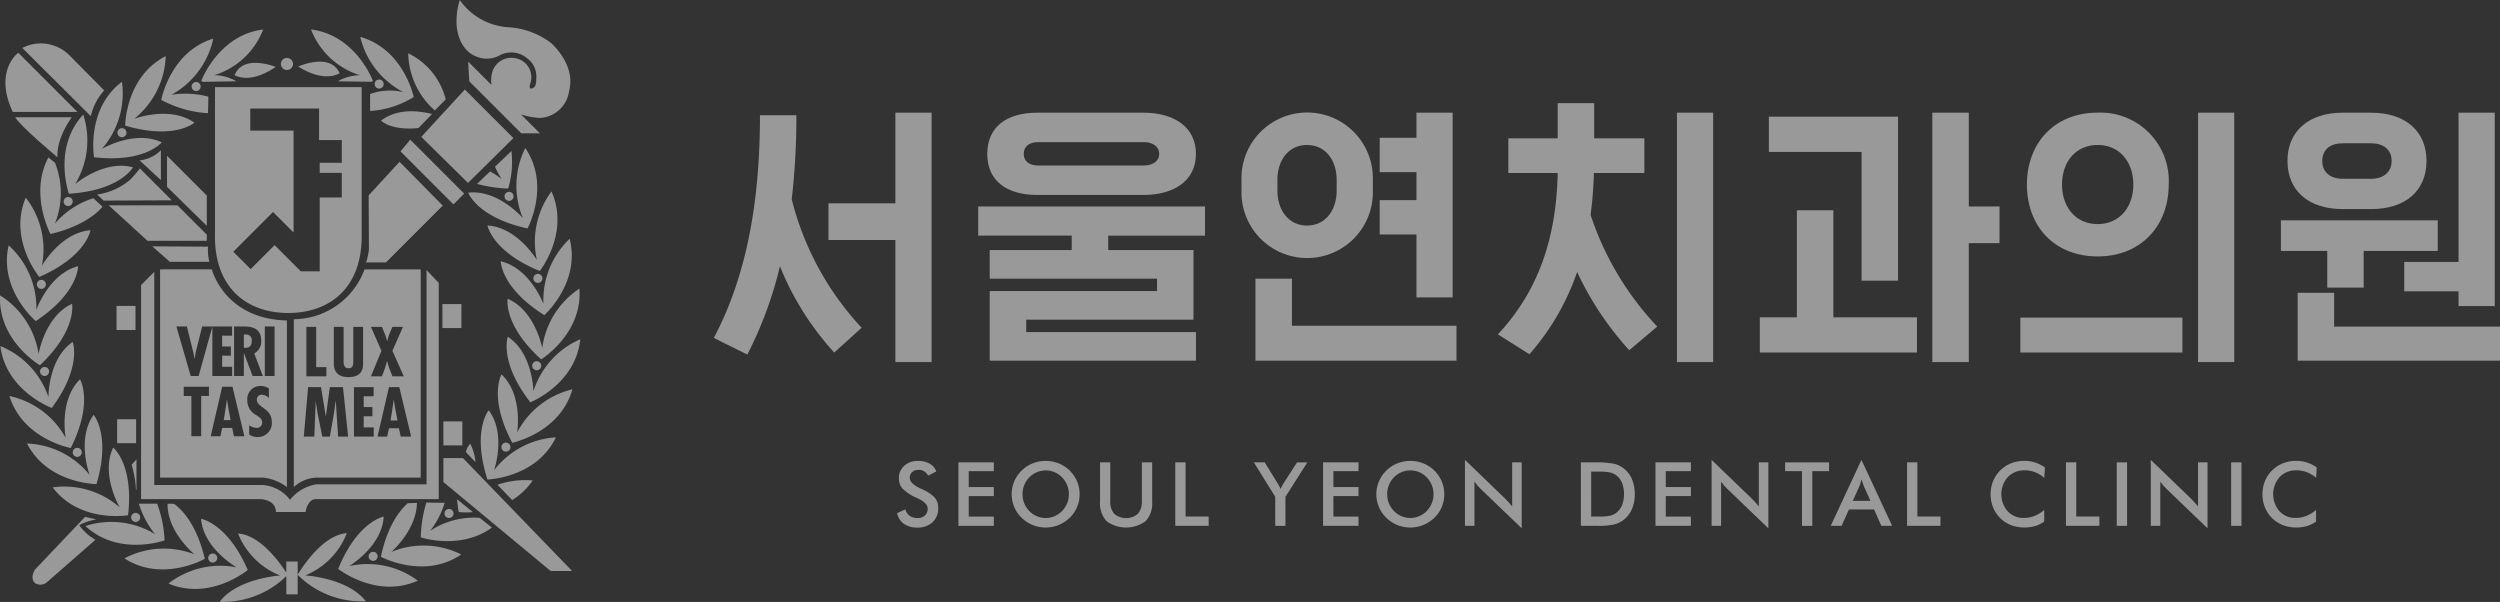 <svg xmlns="http://www.w3.org/2000/svg" xmlns:xlink="http://www.w3.org/1999/xlink" width="276.751" height="66.636" viewBox="0 0 276.751 66.636">
  <rect x="0" y="0" width="276.751" height="66.636" fill="#333333" stroke="none"/>
  <defs>
    <clipPath id="clip-path">
      <rect id="사각형_11494" data-name="사각형 11494" width="276.751" height="66.636" fill="#fff"/>
    </clipPath>
  </defs>
  <g id="그룹_29913" data-name="그룹 29913" opacity="0.5">
    <g id="그룹_29627" data-name="그룹 29627" transform="translate(0 0)" clip-path="url(#clip-path)">
      <path id="패스_19716" data-name="패스 19716" d="M37.594,8.1c-1.046-2.34-4.575-.735-4.575-.735,2.968,1.886,4.575.735,4.575.735M31.76,7.752a.669.669,0,1,0-.664-.668.67.67,0,0,0,.664.668m8.078.574A5.074,5.074,0,0,0,37.393,9l3.755.055c.065-.051.065-.051.134-.1,0,0-1.874-5.069-6.85-5.691a8.483,8.483,0,0,0,5.406,5.058m2.636.983a.5.5,0,1,0-.5.5.5.5,0,0,0,.5-.5M22.418,9.059,26.174,9a5.091,5.091,0,0,0-2.446-.678,8.478,8.478,0,0,0,5.406-5.058c-4.977.622-6.849,5.691-6.849,5.691.067.049.068.049.133.1m-1.206.523a.5.5,0,1,0,.5-.5.5.5,0,0,0-.5.5m.309,4.006c-2.708-1.924-6.656-.434-6.656-.434a9.327,9.327,0,0,0,3.482-6.934c-4.465,2.288-4.491,7.69-4.491,7.69,5.461,1.618,7.665-.322,7.665-.322m1.507-1.053.04-1.827a9.842,9.842,0,0,0-4.09-.211,9.331,9.331,0,0,0,4.634-6.222c-4.792,1.478-5.758,6.79-5.758,6.79a12.379,12.379,0,0,0,5.174,1.469M44.655,10.2a6.532,6.532,0,0,0-3.684.205l0,1.878a10.268,10.268,0,0,0,4.828-1.545S44.7,5.45,39.88,4.083A9.337,9.337,0,0,0,44.655,10.2M25.972,8.319s1.648,1.089,4.544-.908c0,0-3.587-1.475-4.544.908M51.078,33.662h-2.1v2.656h2.1Zm-5.659-18.2L44.335,16.76,50.2,22.626l1.185-1.189Zm11.417-.176L51.458,9.913,46.637,15.15l5.173,5.1ZM13,14.691a.5.5,0,1,0,.5-.5.5.5,0,0,0-.5.5m39.812,5.668a14.911,14.911,0,0,0,3.447.516,10.51,10.51,0,0,0,.359-4.16L54.8,18.453a7.991,7.991,0,0,0,.753,1.382,9.342,9.342,0,0,0-1.3-.857ZM51.182,46.651h-2.1v2.656h2.1ZM48.13,12.235,49.344,11a7.788,7.788,0,0,0-4.154-5.1,8.657,8.657,0,0,0,2.94,6.329m10.915,18.59a.5.5,0,1,0,.5-.5.5.5,0,0,0-.5.5M52.507,6.156a2.973,2.973,0,0,0,2.83-.04,2.715,2.715,0,0,1,3.012.334,2.469,2.469,0,0,1,1.019,2.205c0,.962-.277,1.027-.277,1.027-.581.4-.435-.276-.435-.276.017-.007.132-.473.132-.473a2.135,2.135,0,0,0-1.719-2.484A2.2,2.2,0,0,0,54.487,8a3.654,3.654,0,0,0-.082,1.4L51.828,6.821,51.947,9l5.763,5.762h2.062L57.68,12.673a8.664,8.664,0,0,0,2.074.383A3.428,3.428,0,0,0,63,10.061c.779-2.938-2.013-5.314-2.013-5.314a8.719,8.719,0,0,0-4.668-1.728A7.069,7.069,0,0,1,50.9,0a7.806,7.806,0,0,0-.345,2.884c.265,2.649,1.95,3.271,1.95,3.271M59.753,30s3.35-4.23,1.295-8.808a9.347,9.347,0,0,0-1.615,7.593s-2.151-3.627-5.465-3.82c0,0,.509,2.887,5.785,5.036m-3.4-7.765a.5.5,0,1,0-.5-.5.5.5,0,0,0,.5.5M46.324,14.177l1.508-1.561c-1.282-.3-3.7-.722-5.644.732,0,0,1,1.132,4.136.829M58.4,25.287s2.57-4.75-.249-8.9a9.348,9.348,0,0,0-.272,7.758s-2.747-3.2-6.047-2.814c0,0,1,2.758,6.569,3.956m-17.595,36.3a.5.5,0,1,0,.5-.5.5.5,0,0,0-.5.5m2.5-.475s2.819-2.423,2.844-5.444l-1.006.04c-.912.8-2.244,2.494-2.983,5.925,0,0,4.756,2.568,8.9-.252A9.337,9.337,0,0,0,43.3,61.11m-4.643,1.552s3.63-2.153,3.819-5.469c0,0-2.893.507-5.038,5.785,0,0,4.234,3.353,8.81,1.3a9.332,9.332,0,0,0-7.59-1.612M33.787,63.7a8.3,8.3,0,0,0,4.61-4.681c-2.934.208-5.447,4.611-5.447,4.611a10.014,10.014,0,0,0,7.543,2.932c-1.956-2.581-6.706-2.862-6.706-2.862m-2.094-1.537V63.4c-.572-.9-2.812-4.176-5.339-4.337A8.312,8.312,0,0,0,31,63.708s-4.747.315-6.685,2.916a10.045,10.045,0,0,0,7.381-2.848v2.017h1.257V62.161ZM49.083,50.708v2.653l11.874,9.848h2.376l-12.085-12.5ZM47.61,58.775a9.521,9.521,0,0,0,1.613-3.11L47.2,55.632a14.312,14.312,0,0,0-.621,3.857s4.374,1.451,7.876-1.084L53.1,57.323a8.835,8.835,0,0,0-5.493,1.451m-23.559,3a.5.5,0,1,0-.5.5.5.5,0,0,0,.5-.5m33.2-13.893s.683-4.162-1.734-6.438c0,0-1.469,2.538,1.192,7.573,0,0,5.292-1.087,6.656-5.916a9.336,9.336,0,0,0-6.114,4.781m-4.9,8.81L50.6,55.268c.037.448.094.916.179,1.421a8.925,8.925,0,0,0,1.573.006m-2.647.649a.5.5,0,1,0-.5-.5.5.5,0,0,0,.5.5M8.052,50.077a.5.5,0,0,0,.5.5.5.5,0,0,0,0-1,.5.5,0,0,0-.5.5M4.424,40.434c4.133-3.923,3.551-6.8,3.551-6.8-3.016,1.379-3.7,5.546-3.7,5.546A9.341,9.341,0,0,0,.01,32.7c-.251,5.015,4.415,7.738,4.415,7.738m.012.687a.5.5,0,1,0,.5-.5.5.5,0,0,0-.5.5m7.1-31.112L7.682,6.121A4.459,4.459,0,0,0,2.469,5.31l7.586,7.551a6.309,6.309,0,0,1,1.479-2.851M8.57,12.393,2.022,5.842S-.717,7.8,1.412,12.393ZM5.73,45.159c3.389-4.575,2.316-7.309,2.316-7.309-2.729,1.886-2.682,6.11-2.682,6.11A9.341,9.341,0,0,0,.04,38.309c.624,4.983,5.69,6.85,5.69,6.85M8.768,58.137a5.793,5.793,0,0,1,1.9-.631l-1.247-.292-.119.158a1.828,1.828,0,0,1,.119-.158l-5.53,5.82s-.629.905-.033,1.5a1.1,1.1,0,0,0,1.325-.068l5.385-4.713a5.34,5.34,0,0,1-1.8-1.618m10.491-2.365-.71-.006c-.039,3.13,2.974,5.6,2.974,5.6a9.341,9.341,0,0,0-7.748.449c4.212,2.721,8.9.046,8.9.046-.912-3.808-2.512-5.438-3.417-6.089M7.837,49.593c2.542-5.1,1.019-7.6,1.019-7.6-2.367,2.331-1.587,6.48-1.587,6.48a9.331,9.331,0,0,0-6.225-4.634c1.479,4.793,6.793,5.756,6.793,5.756m14.421,7.84c.269,3.306,3.945,5.375,3.945,5.375A9.345,9.345,0,0,0,18.651,64.6c4.621,1.949,8.778-1.5,8.778-1.5-2.272-5.219-5.171-5.661-5.171-5.661M10.413,17.408c5.657.642,7.488-1.649,7.488-1.649-3-1.423-6.627.728-6.627.728A9.332,9.332,0,0,0,13.5,9.052c-4,3.026-3.087,8.355-3.087,8.355m.269,36.185c1.616-5.458-.32-7.664-.32-7.664-1.922,2.708-.435,6.654-.435,6.654A9.33,9.33,0,0,0,2.994,49.1c2.288,4.466,7.688,4.489,7.688,4.489m41.367-4.469a2.1,2.1,0,0,0-.471.933l1.053,1.1a5.18,5.18,0,0,0-.582-2.029M16.855,27.271,18.8,28.98h4.374a5.1,5.1,0,0,1-.141-1.673ZM27.706,14.462V12.016h7.615V15.51h2.516v2.514H35.392v1.117h2.445v2.722H35.392v8.175H33.3l-2.9-2.9-2.654,2.652-1.92-1.921,4.4-4.4,2.27,2.27V14.462ZM23.795,26.173c0,5.8,3.634,8.476,8.117,8.476s8.124-2.67,8.124-8.476V9.644H23.8s0,10.738,0,16.529M17.81,16.634a3.885,3.885,0,0,1-2.359,1.12l2.359,2.182Zm20.765,24.13c.528,0,.528-.4.535-.807V36.183h1.084v3.995c0,.579-.067,1.569-1.626,1.569-1.012,0-1.615-.475-1.615-1.5V36.183h1.084v3.543c0,.416-.051,1.038.538,1.038m2.786,2.09V43.87h-1.1v1.191h.966V46.08h-.966v1.234h1.114v1.02H39.183V42.854Zm-.3-6.671h1.217l.315.76a6.429,6.429,0,0,1,.263.836h.011a6.128,6.128,0,0,1,.249-.836l.326-.76h1.168l-1.168,2.653L44.7,41.658H43.446l-.347-.866a8.176,8.176,0,0,1-.24-.823h-.015c-.079.272-.144.545-.24.823l-.323.866H41.065l1.16-2.822Zm3.3,12.15-.2-.926h-1.1l-.2.926H41.791l1.268-5.479H44.2l1.314,5.479Zm-6.932,0-.259-3.949h-.017l-.177,1.351-.462,2.6H35.68l-.531-2.625-.184-1.223v-.1h-.012l-.158,3.949H33.629l.48-5.479h1.425l.531,3.235h.011l.439-3.235h1.454l.572,5.479Zm-3.51-12.15H35v4.46h1.132v1.015H33.92Zm-1.392-.844V53.916a3.926,3.926,0,0,1,2.516-1.044H46.572V29.82H40.354a8.4,8.4,0,0,1-7.826,5.519m-4.657,2.387a.618.618,0,0,0-.73-.686h-.146V38.5l.19.007c.493,0,.686-.33.686-.779M43.6,44.262h-.015l-.118.826-.231,1.461H44l-.276-1.461Zm-29.164-24.4h.006a7.164,7.164,0,0,1-3.688,1.672l.718.675,7.543-.035-2.341-2.34h0l-1.186-1.188a13.368,13.368,0,0,1-1.049,1.216M56.508,49.5a.5.5,0,1,0-.5.5.5.5,0,0,0,.5-.5m2.908-8.512a.5.5,0,1,0,0-1,.5.5,0,0,0,0,1m-3.2-3.708s-1,2.76,2.494,7.255c0,0,5.02-1.988,5.526-6.979a9.339,9.339,0,0,0-5.188,5.769S59,39.106,56.22,37.284m3.807,1.249s-.78-4.155-3.831-5.462c0,0-.511,2.89,3.71,6.713,0,0,4.606-2.834,4.233-7.835a9.352,9.352,0,0,0-4.112,6.585M54.1,45.416s-1.884,2.248-.139,7.668c0,0,5.4-.152,7.579-4.667a9.33,9.33,0,0,0-6.851,3.647s1.4-3.984-.589-6.648m6.057-11.78s-1.49-3.949-4.724-4.714c0,0,0,2.934,4.822,5.966,0,0,4.038-3.589,2.805-8.452a9.35,9.35,0,0,0-2.9,7.2M56.7,55.359a7.538,7.538,0,0,0,2.27-2.175,9.575,9.575,0,0,0-3.906.48Zm-31.44-10.3-.125-.833h-.014L25,45.055l-.234,1.458h.764ZM9.219,12.684C5.8,16.36,7.63,21.444,7.63,21.444c5.684-.347,7.087-2.918,7.087-2.918-3.2-.883-6.4,1.863-6.4,1.863a9.326,9.326,0,0,0,.9-7.705M30.545,56.679H33.82s.215-1.423,1.141-1.423H48.568V31.315l-1.35-1.423V53.614H35.031a4.672,4.672,0,0,0-2.922,1.712,4.208,4.208,0,0,0-3.131-1.638h-11.9V30.1l-1.461,1.46V55.255H28.9s1.641.071,1.641,1.423M5.079,31.479a.5.5,0,1,0-.5.5.5.5,0,0,0,.5-.5m-.439-2.051A9.325,9.325,0,0,0,2.85,21.882c-1.949,4.621,1.5,8.775,1.5,8.775,5.224-2.272,5.663-5.169,5.663-5.169-3.309.265-5.375,3.939-5.375,3.939M.959,27.165c-1.121,4.889,3,8.382,3,8.382,4.749-3.141,4.681-6.076,4.681-6.076-3.214.836-4.613,4.818-4.613,4.818A9.325,9.325,0,0,0,.959,27.165m5.414-9.75s-.284-1.776,1.568-4.434H1.69s.268.726,4.684,4.434m16.518,9.242v-.679l-3.25-3.249H12.03l4.3,3.928ZM15.047,54.142c.021.227.061-.051.061-.051V50.856l-.535.589a11.58,11.58,0,0,1,.474,2.7m-8-31.834a.5.5,0,1,0,.5-.5.5.5,0,0,0-.5.5m7.971,35.467a.5.5,0,1,0-.5-.5.5.5,0,0,0,.5.5m3.472-37.1L22.891,25V21.646l-4.4-4.4ZM15.068,46.412h-2.1v2.652h2.1Zm29.163-28.5-3.422,3.719.033,5.949a6.73,6.73,0,0,1-.316,1.471h2.2l6.286-6.29ZM25.691,36.144v1.019h-1.1v1.192h.966v1.017h-.966v1.235H25.7v1.016h-2.19V36.155l-1.521,5.468H21.11l-1.581-5.479h1.156l.656,2.635c.094.308.13.622.2.933h.011c.06-.316.083-.626.17-.948l.656-2.62Zm1.361,12.15H25.9l-.2-.922h-1.1l-.2.922H23.325l1.27-5.479h1.141Zm-1.139-12.15H27c.687,0,1.921.076,1.921,1.575a1.524,1.524,0,0,1-.776,1.412l.952,2.492H27.961l-.952-2.53h-.014v2.53H25.912Zm3.4,0h1.081v5.479H29.314Zm-.8,12.238a1.644,1.644,0,0,1-.93-.279v-1.03a1.393,1.393,0,0,0,.819.291.589.589,0,0,0,.625-.6c0-.419-.334-.578-.639-.8a1.807,1.807,0,0,1-1.01-1.627,1.455,1.455,0,0,1,1.43-1.611,1.826,1.826,0,0,1,.959.269v1.055a1.231,1.231,0,0,0-.782-.349.5.5,0,0,0-.55.534c0,.9,1.651.954,1.651,2.437a1.539,1.539,0,0,1-1.573,1.706m-5.385-4.545h-.858v4.458H21.187V43.837h-.848V42.815h2.79ZM17.722,29.82V52.873H29.139a5.364,5.364,0,0,1,2.621,1.044V35.476c-6.915-.15-8.311-5.657-8.311-5.657Zm.495,30a13.274,13.274,0,0,0-.821-4.06H15.373a10.01,10.01,0,0,0,1.791,3.371,9.339,9.339,0,0,0-7.707-.9c3.677,3.415,8.76,1.59,8.76,1.59M11.349,22.895l-1.016-.951a9.25,9.25,0,0,0-4.251,2.807,9.109,9.109,0,0,0,.011-6.724l-.736-.6c-2.137,4.043.231,8.483.231,8.483,3.281-.79,4.947-2.085,5.76-3.012M5.827,53.952c3.029,4,8.351,3.087,8.351,3.087.643-5.663-1.648-7.494-1.648-7.494-1.422,3,.73,6.628.73,6.628a9.323,9.323,0,0,0-7.433-2.22M15,33.871H12.9V36.53H15Z" transform="translate(0 -0.001)" fill="#fff"/>
      <path id="패스_19717" data-name="패스 19717" d="M60.717,35.778c-1.245-.639-2.489-1.214-3.7-1.853,3.885-7.35,5.1-15.915,5.1-24.639H66.15a80.653,80.653,0,0,1-.516,9.3,32.313,32.313,0,0,0,7.741,14.221L70.34,35.553A31.7,31.7,0,0,1,64.329,26a43.324,43.324,0,0,1-3.612,9.779M77.11,23.091H69.7V19.033H77.11V9h4.007V36.608H77.11Z" transform="translate(22.011 3.474)" fill="#fff"/>
      <path id="패스_19718" data-name="패스 19718" d="M102.232,33.286v3.163H79.4v-7.7H97.921V27.373H79.4V24.21h9.077v-1.6H78.127V19.385h25.106v3.227H92.517v1.6h9.44v7.7H83.44v1.375ZM84.684,9H96.4c3.431,0,5.83,1.6,5.83,4.57,0,2.94-2.4,4.538-5.83,4.538H84.684c-3.461,0-5.555-1.6-5.555-4.538C79.129,10.6,81.223,9,84.684,9m.061,5.848H96.463c.972,0,1.7-.48,1.7-1.278,0-.832-.729-1.31-1.7-1.31H84.745c-.972,0-1.579.478-1.579,1.31,0,.8.607,1.278,1.579,1.278" transform="translate(30.162 3.474)" fill="#fff"/>
      <path id="패스_19719" data-name="패스 19719" d="M99.154,17.627V16.445a7.273,7.273,0,1,1,14.541,0v1.182a7.273,7.273,0,1,1-14.541,0m23.8,14.956v3.866H100.7V27.374h4.038v5.209ZM103.132,16.445v1.182c0,2.173,1.243,3.866,3.278,3.866s3.278-1.692,3.278-3.866V16.445c0-2.205-1.245-3.867-3.278-3.867s-3.278,1.662-3.278,3.867M122.53,9V29.45h-4.007V22.484h-4.068v-3.8h4.068v-3.1h-4.068v-3.8h4.068V9Z" transform="translate(38.28 3.474)" fill="#fff"/>
      <path id="패스_19720" data-name="패스 19720" d="M123.125,36.039l-3.491-2.205c4.463-4.793,6.467-10.609,6.618-17.862h-5.464V12.136h5.464v-3.9h4.038v3.9h5.555v3.835h-5.586a45.21,45.21,0,0,1-.365,4.634,33,33,0,0,0,7.378,12.366l-3.1,2.62a34.636,34.636,0,0,1-5.769-8.66,27.066,27.066,0,0,1-5.282,9.108m20.34.864h-4.007V9.293h4.007Z" transform="translate(46.186 3.179)" fill="#fff"/>
      <path id="패스_19721" data-name="패스 19721" d="M157.946,31.655v3.9H140.552v-3.9h4.1V19.8h4.038V31.655ZM155.851,27.6h-4.038V13.345H141.553v-3.9h14.3Zm7.833-4.154V36.608h-4.038V9h4.038V19.384h3.4v4.058Z" transform="translate(54.262 3.473)" fill="#fff"/>
      <path id="패스_19722" data-name="패스 19722" d="M161.359,31.686H179.3v3.867H161.359Zm16.423-14.731c0,4.6-3.1,7.957-7.863,7.957-4.8,0-7.831-3.356-7.831-7.957,0-4.57,3.035-7.957,7.831-7.957a7.556,7.556,0,0,1,7.863,7.957m-3.916,0c0-2.492-1.518-4.379-3.947-4.379s-3.946,1.886-3.946,4.379,1.518,4.377,3.946,4.377,3.947-1.885,3.947-4.377M181.031,9h4.007V36.607h-4.007Z" transform="translate(62.294 3.473)" fill="#fff"/>
      <path id="패스_19723" data-name="패스 19723" d="M199.532,20.919v3.386h-8.2v4.058H187.3V24.305h-5.131V20.919Zm-7.377-1.247h-3.127c-3.855,0-6.132-2.076-6.132-5.336,0-3.227,2.277-5.336,6.132-5.336h3.127c3.856,0,6.132,2.11,6.132,5.336,0,3.26-2.276,5.336-6.132,5.336m14.268,13.007v3.77h-22.4v-7.51h4.038v3.74Zm-17.4-16.361h3.127c1.336,0,2.277-.7,2.277-1.982s-.941-1.949-2.277-1.949h-3.127c-1.365,0-2.276.671-2.276,1.949s.911,1.982,2.276,1.982m12.811,12.462h-6.011v-3.26h6.011V9h4.007v21.41h-4.007Z" transform="translate(70.328 3.474)" fill="#fff"/>
      <path id="패스_19724" data-name="패스 19724" d="M71.653,42.592l.912-.423a1.255,1.255,0,0,0,.475.718,1.478,1.478,0,0,0,.883.247,1.13,1.13,0,0,0,.808-.283,1,1,0,0,0,.3-.758q0-.62-1.028-1.1c-.1-.047-.169-.083-.22-.105a4.928,4.928,0,0,1-1.547-1.024,1.68,1.68,0,0,1-.387-1.12,1.794,1.794,0,0,1,.584-1.392,2.171,2.171,0,0,1,1.527-.534,2.576,2.576,0,0,1,1.3.3,1.582,1.582,0,0,1,.725.861l-.893.46a1.473,1.473,0,0,0-.464-.484,1.085,1.085,0,0,0-.578-.154,1.07,1.07,0,0,0-.732.24.818.818,0,0,0-.27.643q0,.634,1.189,1.181l.144.067a4.247,4.247,0,0,1,1.43.938,1.71,1.71,0,0,1,.388,1.145,2.066,2.066,0,0,1-.628,1.586,2.388,2.388,0,0,1-1.7.588,2.454,2.454,0,0,1-1.471-.413,1.923,1.923,0,0,1-.751-1.18" transform="translate(27.662 14.212)" fill="#fff"/>
      <path id="패스_19725" data-name="패스 19725" d="M76.545,43.954V36.928h3.921V37.9H77.687v1.762h2.779v1H77.687v2.27h2.779v1.022Z" transform="translate(29.551 14.256)" fill="#fff"/>
      <path id="패스_19726" data-name="패스 19726" d="M88.317,40.5a3.575,3.575,0,0,1-1.1,2.606,3.85,3.85,0,0,1-1.224.8,3.746,3.746,0,0,1-1.43.279,3.8,3.8,0,0,1-1.447-.28,3.721,3.721,0,0,1-1.217-.8,3.579,3.579,0,0,1-.815-1.185,3.654,3.654,0,0,1,.815-4.036,3.73,3.73,0,0,1,1.22-.8,3.938,3.938,0,0,1,2.882,0,3.72,3.72,0,0,1,2.035,2,3.619,3.619,0,0,1,.28,1.414m-1.189,0a2.677,2.677,0,0,0-.194-1.012,2.65,2.65,0,0,0-.56-.855,2.491,2.491,0,0,0-1.809-.768,2.58,2.58,0,0,0-2.376,1.618A2.72,2.72,0,0,0,82,40.5a2.67,2.67,0,0,0,.191,1.008,2.582,2.582,0,0,0,.557.85,2.522,2.522,0,0,0,.83.571,2.5,2.5,0,0,0,.988.2,2.467,2.467,0,0,0,.977-.2,2.6,2.6,0,0,0,.832-.571,2.633,2.633,0,0,0,.754-1.857" transform="translate(31.196 14.212)" fill="#fff"/>
      <path id="패스_19727" data-name="패스 19727" d="M87.859,36.928h1.127v4.266a2.045,2.045,0,0,0,.439,1.428,2.035,2.035,0,0,0,2.621,0,2.045,2.045,0,0,0,.439-1.428V36.928h1.142V41.3a2.868,2.868,0,0,1-.721,2.133,3.673,3.673,0,0,1-4.333,0,2.879,2.879,0,0,1-.715-2.136Z" transform="translate(33.919 14.256)" fill="#fff"/>
      <path id="패스_19728" data-name="패스 19728" d="M93.866,43.954V36.928h1.142v6h2.553v1.022Z" transform="translate(36.238 14.256)" fill="#fff"/>
      <path id="패스_19729" data-name="패스 19729" d="M102.508,43.954V40.738l-2.366-3.81h1.2l1.473,2.385c.035.061.08.14.132.24s.107.207.162.322c.043-.112.09-.218.14-.317s.1-.19.155-.273l1.514-2.356h1.141l-2.419,3.81v3.216Z" transform="translate(38.661 14.256)" fill="#fff"/>
      <path id="패스_19730" data-name="패스 19730" d="M105.671,43.954V36.928h3.921V37.9h-2.779v1.762h2.779v1h-2.779v2.27h2.779v1.022Z" transform="translate(40.795 14.256)" fill="#fff"/>
      <path id="패스_19731" data-name="패스 19731" d="M117.442,40.5a3.575,3.575,0,0,1-1.1,2.606,3.835,3.835,0,0,1-1.224.8,3.746,3.746,0,0,1-1.43.279,3.794,3.794,0,0,1-1.447-.28,3.721,3.721,0,0,1-1.217-.8,3.579,3.579,0,0,1-.815-1.185,3.654,3.654,0,0,1,.815-4.036,3.73,3.73,0,0,1,1.22-.8,3.938,3.938,0,0,1,2.882,0,3.72,3.72,0,0,1,2.035,2,3.619,3.619,0,0,1,.28,1.414m-1.189,0a2.677,2.677,0,0,0-.194-1.012,2.628,2.628,0,0,0-.56-.855,2.491,2.491,0,0,0-1.809-.768,2.506,2.506,0,0,0-1.819.768,2.547,2.547,0,0,0-.557.85,2.72,2.72,0,0,0-.191,1.017,2.67,2.67,0,0,0,.191,1.008,2.6,2.6,0,0,0,.557.85,2.522,2.522,0,0,0,.83.571,2.5,2.5,0,0,0,.988.2,2.467,2.467,0,0,0,.977-.2,2.6,2.6,0,0,0,.832-.571,2.633,2.633,0,0,0,.754-1.857" transform="translate(42.441 14.212)" fill="#fff"/>
      <path id="패스_19732" data-name="패스 19732" d="M117,44.032v-7.3l4.463,4.3c.122.122.245.251.37.389s.255.292.394.464V37.006h1.055v7.3l-4.553-4.373q-.183-.177-.353-.374c-.114-.132-.222-.269-.324-.413v4.886Z" transform="translate(45.171 14.178)" fill="#fff"/>
      <path id="패스_19733" data-name="패스 19733" d="M126.259,43.954V36.928h1.54a10.04,10.04,0,0,1,2.115.151,2.867,2.867,0,0,1,1.073.507,2.925,2.925,0,0,1,.923,1.195,4.175,4.175,0,0,1,.315,1.665,4.122,4.122,0,0,1-.315,1.658,2.977,2.977,0,0,1-.923,1.193,2.851,2.851,0,0,1-1.049.506,8.005,8.005,0,0,1-1.831.151h-1.848Zm1.142-1.031h.961a4.948,4.948,0,0,0,1.188-.105,1.754,1.754,0,0,0,.689-.355,2.124,2.124,0,0,0,.6-.848,3.6,3.6,0,0,0,0-2.356,2.129,2.129,0,0,0-.6-.847,1.784,1.784,0,0,0-.714-.355,5.73,5.73,0,0,0-1.3-.105H127.4Z" transform="translate(48.744 14.256)" fill="#fff"/>
      <path id="패스_19734" data-name="패스 19734" d="M132.217,43.954V36.928h3.921V37.9h-2.779v1.762h2.779v1h-2.779v2.27h2.779v1.022Z" transform="translate(51.044 14.256)" fill="#fff"/>
      <path id="패스_19735" data-name="패스 19735" d="M136.7,44.032v-7.3l4.463,4.3c.122.122.245.251.37.389s.255.292.394.464V37.006h1.055v7.3l-4.553-4.373q-.183-.177-.353-.374c-.114-.132-.222-.269-.324-.413v4.886Z" transform="translate(52.775 14.178)" fill="#fff"/>
      <path id="패스_19736" data-name="패스 19736" d="M145.581,37.9v6.057h-1.142V37.9h-1.867v-.969h4.866V37.9Z" transform="translate(55.042 14.256)" fill="#fff"/>
      <path id="패스_19737" data-name="패스 19737" d="M151.814,44.032l-.8-1.809h-2.785l-.815,1.809h-1.2l3.4-7.3,3.4,7.3Zm-3.159-2.76h1.959l-.721-1.6c-.042-.1-.085-.219-.129-.352s-.09-.28-.134-.444c-.039.152-.079.3-.122.43s-.087.255-.132.366Z" transform="translate(56.449 14.178)" fill="#fff"/>
      <path id="패스_19738" data-name="패스 19738" d="M152.311,43.954V36.928h1.142v6h2.553v1.022Z" transform="translate(58.801 14.256)" fill="#fff"/>
      <path id="패스_19739" data-name="패스 19739" d="M164.927,38.684a3.535,3.535,0,0,0-1.024-.62,3.164,3.164,0,0,0-1.135-.207,2.5,2.5,0,0,0-1.874.74,2.878,2.878,0,0,0-.019,3.791,2.344,2.344,0,0,0,1.773.739,3.234,3.234,0,0,0,1.188-.22,3.76,3.76,0,0,0,1.083-.667v1.29a3.405,3.405,0,0,1-1,.495,4.344,4.344,0,0,1-2.665-.1,3.513,3.513,0,0,1-1.992-1.965,3.848,3.848,0,0,1-.276-1.457,3.809,3.809,0,0,1,.276-1.451,3.6,3.6,0,0,1,2-1.978,3.959,3.959,0,0,1,1.464-.266,3.826,3.826,0,0,1,1.181.18,4.175,4.175,0,0,1,1.089.545Z" transform="translate(61.376 14.209)" fill="#fff"/>
      <path id="패스_19740" data-name="패스 19740" d="M165,43.954V36.928h1.142v6H168.7v1.022Z" transform="translate(63.701 14.256)" fill="#fff"/>
      <rect id="사각형_11492" data-name="사각형 11492" width="1.142" height="7.026" transform="translate(234.326 51.184)" fill="#fff"/>
      <path id="패스_19741" data-name="패스 19741" d="M171.777,44.032v-7.3l4.463,4.3c.122.122.245.251.37.389s.255.292.394.464V37.006h1.055v7.3l-4.553-4.373c-.123-.118-.24-.243-.353-.374s-.222-.269-.324-.413v4.886Z" transform="translate(66.316 14.178)" fill="#fff"/>
      <rect id="사각형_11493" data-name="사각형 11493" width="1.142" height="7.026" transform="translate(246.989 51.184)" fill="#fff"/>
      <path id="패스_19742" data-name="패스 19742" d="M186.637,38.684a3.534,3.534,0,0,0-1.024-.62,3.164,3.164,0,0,0-1.135-.207,2.5,2.5,0,0,0-1.874.74,2.878,2.878,0,0,0-.019,3.791,2.344,2.344,0,0,0,1.773.739,3.234,3.234,0,0,0,1.188-.22,3.761,3.761,0,0,0,1.083-.667v1.29a3.406,3.406,0,0,1-1,.495,4.344,4.344,0,0,1-2.665-.1,3.513,3.513,0,0,1-1.992-1.965,3.847,3.847,0,0,1-.276-1.457,3.809,3.809,0,0,1,.276-1.451,3.6,3.6,0,0,1,2-1.978,3.959,3.959,0,0,1,1.464-.266,3.826,3.826,0,0,1,1.181.18,4.175,4.175,0,0,1,1.089.545Z" transform="translate(69.758 14.209)" fill="#fff"/>
    </g>
  </g>
</svg>
